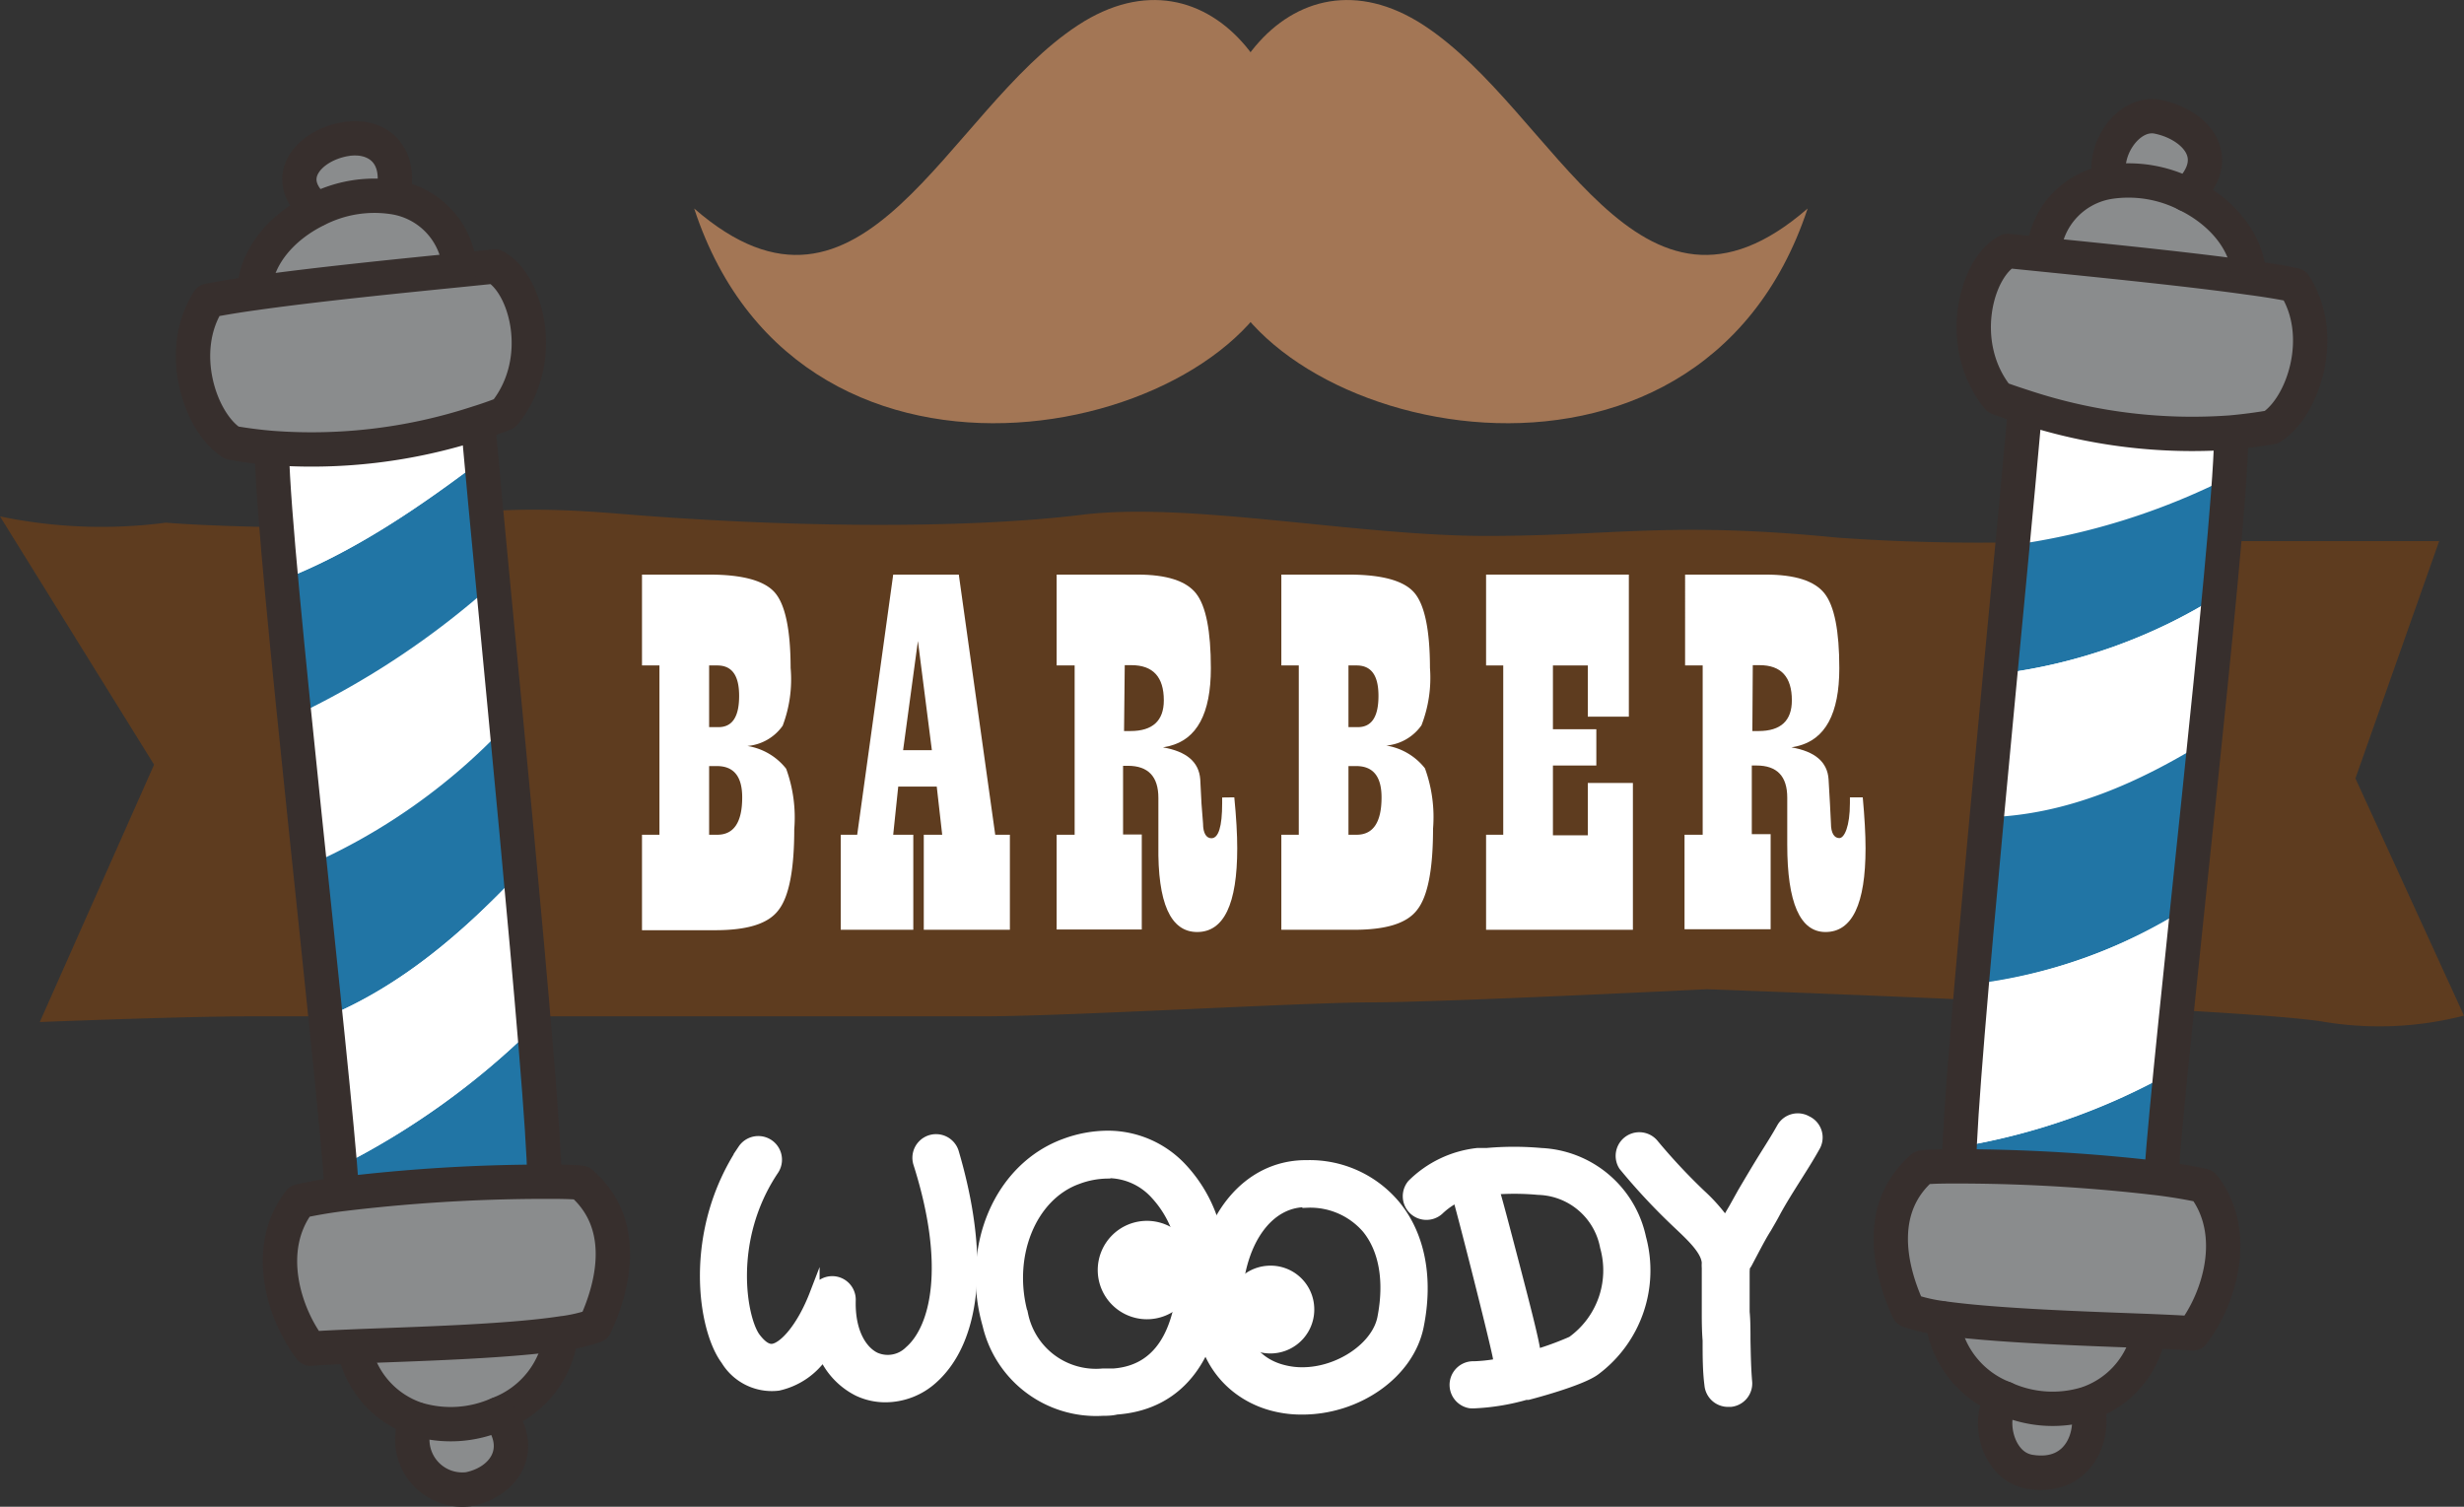 <svg xmlns="http://www.w3.org/2000/svg" viewBox="0 0 176.55 107.96"><rect x="0" y="0" width="176.55" height="107.96" fill="#333333" stroke="none"/><defs><style>.cls-1{fill:#5e3c1f;}.cls-2,.cls-7{fill:#fff;}.cls-3{fill:#8a8c8d;}.cls-4{fill:#2175a5;}.cls-5{fill:none;stroke:#372f2d;stroke-linecap:round;stroke-linejoin:round;stroke-width:2.46px;}.cls-6{fill:#a37655;}.cls-7{stroke:#fff;stroke-miterlimit:10;stroke-width:0.71px;}</style></defs><title>alpaca-04</title><g id="Layer_2" data-name="Layer 2"><g id="lama"><path class="cls-1" d="M11.88,37.45s4,.35,11.6.35,8.74-2,20.76-1,24.86,1.12,33.32.08c7.64-.94,19.66,1.52,28.94,1.52s13.11-1.06,25.13.12a143.21,143.21,0,0,0,15.84.25h27.3l-6,17,7.78,17a24.34,24.34,0,0,1-10.24.41c-6-.94-44-2.3-44-2.3s-19.11.94-24,.94-21.85,1-27.85,1H18c-4.91,0-15.15.41-15.15.41l8.19-18.44L0,37A35.52,35.52,0,0,0,11.88,37.45Z"/><path class="cls-2" d="M140.38,83.32c0-5.78,3.76-42.94,4.68-53.58l.16-.53A38.35,38.35,0,0,0,159.84,31l0,.44c-.11,7.28-4.42,44.08-5,52.72l0,.3a123.54,123.54,0,0,0-14.49-.88Z"/><path class="cls-3" d="M149.51,100.61c.68,2-.41,5.45-4.09,4.84-2.57-.44-3.06-4.34-1.79-5.25a8.36,8.36,0,0,0,5.88.38Z"/><path class="cls-3" d="M143.63,100.2a7,7,0,0,1-4.47-5.73v0c3.89.59,10.53.76,14.75.92l0,.57a6.72,6.72,0,0,1-4.37,4.64A8.36,8.36,0,0,1,143.63,100.2Z"/><path class="cls-3" d="M157.89,85c2.63,3.41,1.1,8.15-.77,10.57-.67-.06-1.8-.11-3.21-.17-4.22-.16-10.86-.33-14.75-.92a12.14,12.14,0,0,1-2.42-.56c-1.54-3.3-2.2-7.49,1-10.24.7-.05,1.6-.08,2.65-.08a123.54,123.54,0,0,1,14.49.88C156,84.6,157.05,84.78,157.89,85Z"/><path class="cls-3" d="M151.21,12.92c-.66-2.05,1.26-5,3.42-4.55,2.56.52,4.91,2.86,2.06,5.57a9.18,9.18,0,0,0-5.46-.92Z"/><path class="cls-3" d="M156.69,13.94c2.39,1.17,4.29,3.26,4.45,5.76l0,.19c-4.35-.61-10.57-1.23-14.71-1.65v-.08A5.6,5.6,0,0,1,151.23,13,9.18,9.18,0,0,1,156.69,13.94Z"/><path class="cls-3" d="M164.41,20.43c2.34,3.59.63,8.73-1.66,10.18-.93.16-1.91.29-2.91.38a38.35,38.35,0,0,1-14.62-1.78c-.68-.22-1.36-.44-2.05-.7-3.09-3.8-1.58-9.34.67-10.53l2.57.26c4.14.42,10.36,1,14.71,1.65C162.42,20.06,163.56,20.25,164.41,20.43Z"/><path class="cls-2" d="M159.87,31.43l0-.44a38.35,38.35,0,0,1-14.62-1.78l-.16.53c-.19,2.16-.49,5.43-.86,9.31a49,49,0,0,0,15.54-4.86C159.81,33,159.86,32.11,159.87,31.43Z"/><path class="cls-4" d="M159.74,34.19a49,49,0,0,1-15.54,4.86c-.27,2.81-.57,6-.88,9.22A38.34,38.34,0,0,0,159,42.66C159.34,39.3,159.59,36.36,159.74,34.19Z"/><path class="cls-2" d="M159,42.66a38.34,38.34,0,0,1-15.7,5.61c-.32,3.36-.65,6.85-1,10.29,5.75-.17,10.88-2.49,15.62-5.41C158.36,49.44,158.72,45.85,159,42.66Z"/><path class="cls-4" d="M158,53.15c-4.74,2.92-9.87,5.24-15.62,5.41-.39,4.2-.77,8.3-1.08,12A36.91,36.91,0,0,0,156.75,65C157.15,61.15,157.57,57.08,158,53.15Z"/><path class="cls-4" d="M140.38,83.32v.25a123.54,123.54,0,0,1,14.49.88l0-.3c.1-1.59.33-4.14.63-7.28a46.26,46.26,0,0,1-15.13,5.3C140.39,82.63,140.38,83,140.38,83.32Z"/><path class="cls-2" d="M141.28,70.52c-.45,5.12-.77,9.34-.87,11.65a46.26,46.26,0,0,0,15.13-5.3c.33-3.4.76-7.5,1.21-11.84A36.91,36.91,0,0,1,141.28,70.52Z"/><path class="cls-5" d="M159.87,31.43c-.11,7.28-4.42,44.08-5,52.72"/><path class="cls-5" d="M145.06,29.74c-.92,10.64-4.68,47.8-4.68,53.58"/><path class="cls-5" d="M161.12,19.89c1.3.17,2.44.36,3.29.54,2.34,3.59.63,8.73-1.66,10.18-.93.16-1.91.29-2.91.38a38.35,38.35,0,0,1-14.62-1.78c-.68-.22-1.36-.44-2.05-.7-3.09-3.8-1.58-9.34.67-10.53l2.57.26C150.55,18.66,156.77,19.28,161.12,19.89Z"/><path class="cls-5" d="M153.91,95.37c1.41.06,2.54.11,3.21.17,1.87-2.42,3.4-7.16.77-10.57-.84-.19-1.86-.37-3-.52a123.54,123.54,0,0,0-14.49-.88c-1,0-1.95,0-2.65.08-3.19,2.75-2.53,6.94-1,10.24a12.14,12.14,0,0,0,2.42.56C143.05,95,149.69,95.21,153.91,95.37Z"/><path class="cls-5" d="M161.14,19.7c-.16-2.5-2.06-4.59-4.45-5.76a9.18,9.18,0,0,0-5.46-.92,5.6,5.6,0,0,0-4.81,5.14"/><path class="cls-5" d="M151.21,12.92c-.66-2.05,1.26-5,3.42-4.55,2.56.52,4.91,2.86,2.06,5.57h0"/><path class="cls-5" d="M139.16,94.47a7,7,0,0,0,4.47,5.73,8.36,8.36,0,0,0,5.88.38,6.72,6.72,0,0,0,4.37-4.64"/><path class="cls-5" d="M149.51,100.61c.68,2-.41,5.45-4.09,4.84-2.57-.44-3.06-4.34-1.79-5.25h0"/><path class="cls-3" d="M35.72,101.31c2,2.51.43,4.85-2.13,5.37a3.58,3.58,0,0,1-3.74-5v0A8.38,8.38,0,0,0,35.72,101.31Z"/><path class="cls-3" d="M35.72,101.31a8.38,8.38,0,0,1-5.87.37A6.72,6.72,0,0,1,25.48,97l0-.56c4.21-.17,10.87-.34,14.76-.93v0A7,7,0,0,1,35.72,101.31Z"/><path class="cls-3" d="M41.63,84.75c3.19,2.75,2.53,6.93,1,10.24a11.61,11.61,0,0,1-2.41.55c-3.89.59-10.55.76-14.76.93-1.4.06-2.54.11-3.2.17-1.87-2.42-3.42-7.16-.78-10.57.84-.18,1.86-.37,3-.51A121.64,121.64,0,0,1,39,84.67C40,84.67,40.93,84.7,41.63,84.75Z"/><path class="cls-3" d="M28.13,14.12a9.07,9.07,0,0,0-5.45.91c-2.6-2.17-.66-4.5,1.9-5,2.16-.45,4.3.81,3.57,4Z"/><path class="cls-3" d="M22.68,15a9.07,9.07,0,0,1,5.45-.91,5.59,5.59,0,0,1,4.81,5.14v.08c-4.14.42-10.36,1-14.7,1.64l0-.19C18.38,18.3,20.28,16.21,22.68,15Z"/><path class="cls-3" d="M35.51,19.07c2.26,1.2,3.78,6.74.68,10.54-.68.25-1.37.49-2,.7a38.13,38.13,0,0,1-14.62,1.77c-1-.08-2-.21-2.9-.37-2.3-1.45-4-6.59-1.67-10.19.86-.17,2-.36,3.3-.54,4.34-.6,10.56-1.22,14.7-1.64Z"/><path class="cls-2" d="M39,84.42v.25a121.64,121.64,0,0,0-14.5.89l0-.31c-.53-8.63-4.85-45.44-5-52.72l0-.45a38.13,38.13,0,0,0,14.62-1.77l.16.53C35.23,41.47,39,78.63,39,84.42Z"/><path class="cls-2" d="M36.29,52c-.34-3.55-.67-7-1-10.13A59.71,59.71,0,0,1,21.08,51.3c.36,3.46.73,7.1,1.11,10.67A43.24,43.24,0,0,0,36.29,52Z"/><path class="cls-4" d="M37.27,62.49c-.31-3.46-.65-7-1-10.52a43.24,43.24,0,0,1-14.1,10c.39,3.81.78,7.55,1.13,10.93C28.74,70.66,33.22,66.78,37.27,62.49Z"/><path class="cls-4" d="M24.45,85.25l0,.31A121.64,121.64,0,0,1,39,84.67v-.25c0-1.61-.29-5.64-.73-10.84a55.17,55.17,0,0,1-13.93,10C24.38,84.21,24.42,84.77,24.45,85.25Z"/><path class="cls-2" d="M23.32,72.9c.44,4.36.8,8.13,1,10.68a55.17,55.17,0,0,0,13.93-10c-.28-3.33-.62-7.13-1-11.09C33.22,66.78,28.74,70.66,23.32,72.9Z"/><path class="cls-4" d="M35.33,41.84c-.33-3.46-.62-6.53-.84-8.89-4.41,3.38-9.14,6.62-14.35,8.63.26,2.89.59,6.22.94,9.72A59.71,59.71,0,0,0,35.33,41.84Z"/><path class="cls-2" d="M34.49,33c-.07-.78-.13-1.5-.19-2.11l-.16-.53a38.13,38.13,0,0,1-14.62,1.77l0,.45c0,1.68.28,4.94.65,9C25.35,39.57,30.08,36.33,34.49,33Z"/><path class="cls-5" d="M19.49,32.53c.11,7.28,4.43,44.09,5,52.72"/><path class="cls-5" d="M34.3,30.84C35.23,41.47,39,78.63,39,84.42"/><path class="cls-5" d="M18.25,21c-1.31.18-2.44.37-3.3.54-2.34,3.6-.63,8.74,1.67,10.19.92.16,1.9.29,2.9.37a38.13,38.13,0,0,0,14.62-1.77c.68-.21,1.37-.45,2-.7,3.1-3.8,1.58-9.34-.68-10.54L33,19.34C28.81,19.76,22.59,20.38,18.25,21Z"/><path class="cls-5" d="M25.45,96.47c-1.4.06-2.54.11-3.2.17-1.87-2.42-3.42-7.16-.78-10.57.84-.18,1.86-.37,3-.51A121.64,121.64,0,0,1,39,84.67c1,0,1.94,0,2.64.08,3.19,2.75,2.53,6.93,1,10.24a11.61,11.61,0,0,1-2.41.55C36.32,96.13,29.66,96.3,25.45,96.47Z"/><path class="cls-5" d="M18.22,20.79c.16-2.49,2.06-4.58,4.46-5.76a9.07,9.07,0,0,1,5.45-.91,5.59,5.59,0,0,1,4.81,5.14"/><path class="cls-5" d="M28.15,14c.73-3.2-1.41-4.46-3.57-4-2.56.52-4.5,2.85-1.9,5v0"/><path class="cls-5" d="M40.21,95.57a7,7,0,0,1-4.49,5.74,8.38,8.38,0,0,1-5.87.37A6.72,6.72,0,0,1,25.48,97"/><path class="cls-5" d="M29.85,101.7a3.58,3.58,0,0,0,3.74,5c2.56-.52,4.09-2.86,2.13-5.37,0,0,0,0,0,0"/><path class="cls-2" d="M46,41.17h4.81q3.59,0,4.71,1.29t1.13,5.4A9.39,9.39,0,0,1,56.08,52a3.45,3.45,0,0,1-2.53,1.45,4.42,4.42,0,0,1,2.78,1.63,10.23,10.23,0,0,1,.58,4.33q0,4.36-1.13,5.8c-.75,1-2.27,1.44-4.55,1.44H46V59.81h1.25V47.68H46Zm4.81,6.51V52.1h.67c1,0,1.48-.75,1.48-2.24s-.53-2.18-1.57-2.18Zm0,7.21v4.92h.58c1.19,0,1.79-.89,1.79-2.68,0-1.49-.6-2.24-1.81-2.24Z"/><path class="cls-2" d="M72.36,59.81v6.81H66.19V59.81h1.32l-.39-3.45H64.36L64,59.81h1.44v6.81H60.24V59.81h1.18L64,41.17h4.7l2.61,18.64Zm-5.59-6.06-1-7.82-1.06,7.82Z"/><path class="cls-2" d="M88.44,57.13c.14,1.43.21,2.64.21,3.65q0,6-2.87,6T83,60.54l0-1.68V57.17c0-1.53-.73-2.3-2.19-2.3l-.34,0v4.92h1.34v6.81H75.71V59.81H77V47.68H75.71V41.17h5.78c2.1,0,3.5.45,4.21,1.35s1.06,2.69,1.06,5.36c0,3.25-1,5.1-3,5.58l-.43.09c1.69.29,2.58,1.05,2.67,2.29l.09,1.75L86.2,59c0,.71.24,1.06.6,1.06.51,0,.77-.83.77-2.51v-.41Zm-7.9-4.75H81c1.59,0,2.39-.74,2.39-2.2,0-1.68-.78-2.52-2.32-2.52l-.48,0Z"/><path class="cls-2" d="M91.81,41.17h4.81q3.59,0,4.71,1.29t1.13,5.4a9.39,9.39,0,0,1-.61,4.11,3.45,3.45,0,0,1-2.52,1.45,4.42,4.42,0,0,1,2.77,1.63,10.23,10.23,0,0,1,.58,4.33q0,4.36-1.13,5.8c-.75,1-2.27,1.44-4.55,1.44H91.81V59.81h1.25V47.68H91.81Zm4.81,6.51V52.1h.67c1,0,1.48-.75,1.48-2.24s-.53-2.18-1.57-2.18Zm0,7.21v4.92h.58c1.19,0,1.79-.89,1.79-2.68,0-1.49-.6-2.24-1.81-2.24Z"/><path class="cls-2" d="M116.71,41.17V51.35h-2.94V47.68h-2.5v4.57h3.11v2.6h-3.11v5h2.5V56.1H117V66.62H106.48V59.81h1.23V47.68h-1.23V41.17Z"/><path class="cls-2" d="M133.47,57.13c.13,1.43.2,2.64.2,3.65q0,6-2.87,6c-1.82,0-2.74-2.09-2.74-6.26l0-1.68,0-1.69c0-1.53-.73-2.3-2.2-2.3l-.34,0v4.92h1.35v6.81h-6.17V59.81H122V47.68h-1.26V41.17h5.77c2.11,0,3.51.45,4.22,1.35s1.06,2.69,1.06,5.36c0,3.25-1,5.1-3,5.58l-.43.09c1.69.29,2.58,1.05,2.66,2.29l.1,1.75.07,1.4c0,.71.24,1.06.6,1.06s.76-.83.76-2.51v-.41Zm-7.91-4.75H126c1.6,0,2.39-.74,2.39-2.2q0-2.52-2.31-2.52l-.49,0Z"/><path class="cls-6" d="M77.25,1.8C67.75,8,61.91,25.53,49.74,14.94,57.53,38.68,89.42,31,92.22,18.23,94.78,6.54,86.74-4.41,77.25,1.8Z"/><path class="cls-6" d="M102,1.8c9.5,6.2,15.34,23.73,27.52,13.14C121.67,38.68,89.78,31,87,18.23,84.42,6.54,92.46-4.41,102,1.8Z"/><path class="cls-7" d="M63.47,100.12a4.56,4.56,0,0,1-2-.44A5.33,5.33,0,0,1,59,97.08a5.27,5.27,0,0,1-3.24,2.21A3.86,3.86,0,0,1,52,97.45c-1.68-2.24-2.71-9.2,1.22-15.1a1.34,1.34,0,1,1,2.23,1.49c-3.36,5-2.29,10.7-1.31,12,.44.58.85.85,1.23.8.8-.12,2.07-1.52,3-3.94a1.33,1.33,0,0,1,2.59.48c-.06,2.36.88,3.65,1.77,4.07a2.19,2.19,0,0,0,2.43-.46c1.83-1.59,3-6,.62-13.47a1.34,1.34,0,0,1,2.56-.79C70.55,90,70,96,66.82,98.82A5.08,5.08,0,0,1,63.47,100.12Z"/><path class="cls-7" d="M79,101.09h0a8,8,0,0,1-8.25-6.17c-1.6-5.6.85-11.3,5.59-13a8.91,8.91,0,0,1,3-.55,7.26,7.26,0,0,1,5.34,2.3A10.18,10.18,0,0,1,87.43,91c-.2,6.12-2.84,9.67-7.43,10C79.67,101.08,79.34,101.09,79,101.09Zm.36-17a6.24,6.24,0,0,0-2.13.4c-3.35,1.19-5.1,5.55-3.91,9.73A5.32,5.32,0,0,0,79,98.41h0q.39,0,.78,0c3.14-.23,4.8-2.73,5-7.43a7.56,7.56,0,0,0-2-5.4A4.59,4.59,0,0,0,79.38,84.06Z"/><path class="cls-7" d="M93.32,101a8,8,0,0,1-2-.23c-2.85-.69-5.75-3.23-5.36-8.29.41-5.32,3.43-8.94,7.51-9h.16A8,8,0,0,1,100,86.37c1.76,2.15,2.35,5.22,1.66,8.65S97.25,101,93.32,101Zm.35-14.86h-.12c-2.62,0-4.58,2.67-4.88,6.53-.22,2.88,1,4.93,3.32,5.49a5.32,5.32,0,0,0,1.33.16c2.63,0,5.3-1.81,5.72-3.87.52-2.63.13-4.92-1.11-6.43A5.35,5.35,0,0,0,93.67,86.18Z"/><path class="cls-7" d="M108.66,98.57a1.33,1.33,0,0,1-1.33-1.25.11.11,0,0,1,0,0c-.22-1.23-2.64-10.75-2.94-11.69a1.34,1.34,0,0,1,2.18-1.47c.33.33.35.36,2,6.67s1.59,6.42,1.4,6.92a1.32,1.32,0,0,1-1.16.86Z"/><path class="cls-7" d="M105.74,100.55a2.55,2.55,0,0,1-.4,0,1.34,1.34,0,0,1,.29-2.66,11.45,11.45,0,0,0,3-.51h.07l.08,0a21.82,21.82,0,0,0,3.84-1.28A6.24,6.24,0,0,0,115,89.34a5,5,0,0,0-4.77-4.08,18.85,18.85,0,0,0-3.45,0l-.19,0-.13,0h-.09l-.17,0h0a5.34,5.34,0,0,0-3.1,1.45,1.34,1.34,0,0,1-1.92-1.86,7.87,7.87,0,0,1,4.68-2.24H106l.17,0,.36,0a21.77,21.77,0,0,1,3.89,0,7.69,7.69,0,0,1,7.17,6.08,8.93,8.93,0,0,1-3.27,9.49c-1,.76-4.45,1.67-4.84,1.77h-.07l-.09,0A16,16,0,0,1,105.74,100.55Z"/><path class="cls-7" d="M129.47,80.3a1.33,1.33,0,0,0-1.82.51c-.39.7-.82,1.37-1.27,2.09s-1,1.65-1.52,2.53l-.64,1.15c-.16.27-.33.56-.53.92l-.25-.19a12.41,12.41,0,0,0-1.56-1.72l0,0A42.71,42.71,0,0,1,118.52,82a1.34,1.34,0,0,0-2.19,1.54,44.46,44.46,0,0,0,3.72,4h0c1,.95,2.19,2,2.24,2.94a2.39,2.39,0,0,0,0,.36c0,.06,0,.12,0,.19,0,.32,0,.77,0,1.24,0,.63,0,1.29,0,1.77s0,1.27.06,2c0,1.08,0,2.19.13,3.18a1.34,1.34,0,0,0,1.33,1.23H124A1.33,1.33,0,0,0,125.19,99c-.08-.9-.1-2-.12-3,0-.68,0-1.39-.06-2,0-.4,0-1,0-1.62s0-1,0-1.33a.86.86,0,0,0,0-.28,1.18,1.18,0,0,0,.2-.28c.66-1.25,1-1.91,1.37-2.49.23-.4.44-.75.68-1.21.44-.8.92-1.56,1.43-2.37s.92-1.45,1.35-2.22A1.32,1.32,0,0,0,129.47,80.3Z"/><path class="cls-7" d="M85.35,91a3.17,3.17,0,1,1-3.17-3.17A3.17,3.17,0,0,1,85.35,91Z"/><path class="cls-7" d="M93.81,93.66a2.79,2.79,0,1,1-3-2.61A2.77,2.77,0,0,1,93.81,93.66Z"/></g></g></svg>